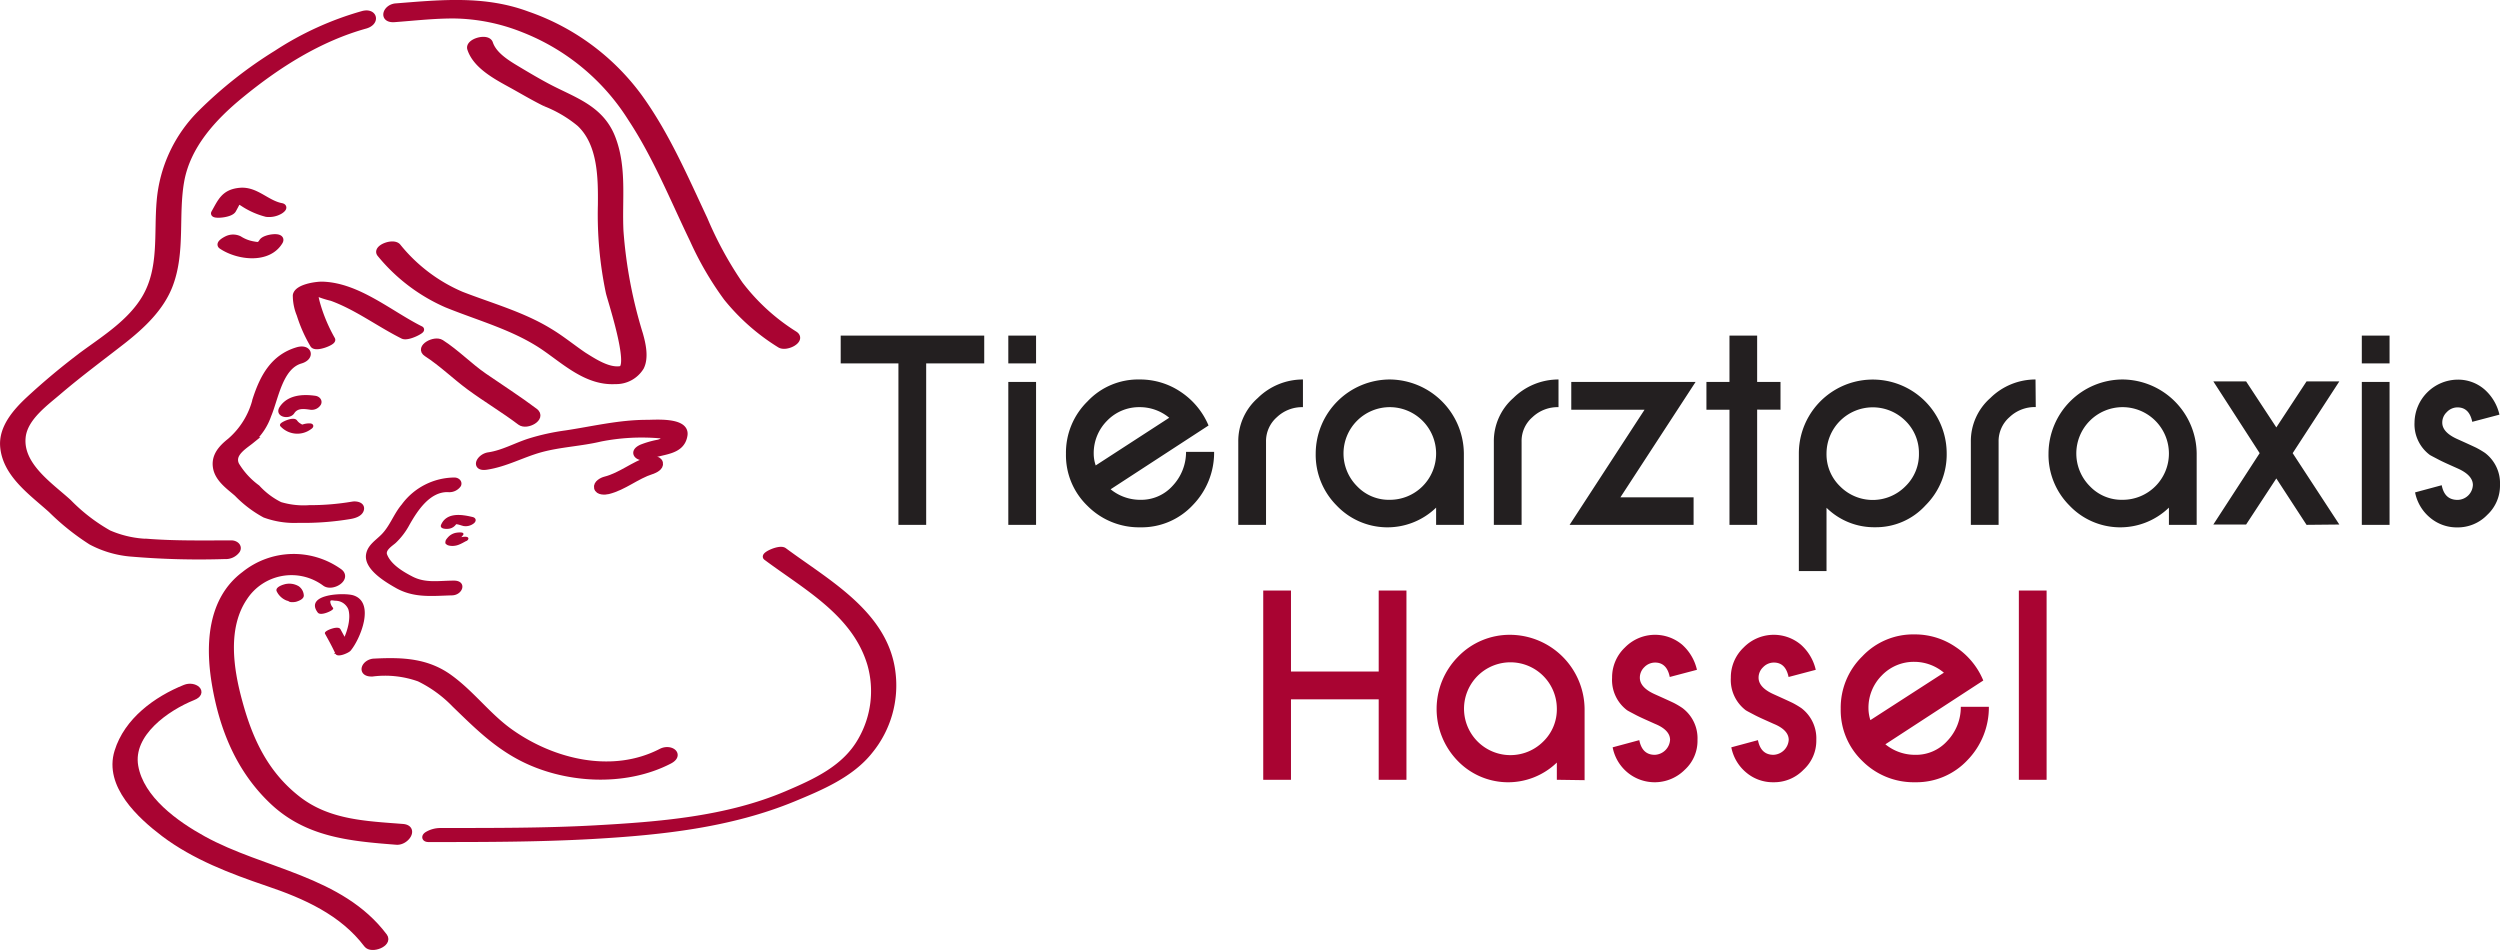 <?xml version="1.0" encoding="UTF-8"?> <svg xmlns="http://www.w3.org/2000/svg" viewBox="0 0 313.52 119.13"><defs><style>.cls-1{fill:#231f20;}.cls-2{fill:#a90432;}.cls-3,.cls-4,.cls-5,.cls-6{fill:none;stroke:#a90432;stroke-miterlimit:3.86;}.cls-3{stroke-width:0.82px;}.cls-4{stroke-width:0.41px;}.cls-5{stroke-width:0.23px;}.cls-6{stroke-width:0.2px;}</style></defs><title>Element 1</title><g id="Ebene_2" data-name="Ebene 2"><g id="Ebene_1-2" data-name="Ebene 1"><path class="cls-1" d="M116.15,45.57V65.82h-3.48V45.57h-7.24V42.09h18v3.48Zm10.3,0V42.09h3.48v3.48Zm0,20.25V47.9h3.48V65.82Zm25.81-9.15a9.43,9.43,0,0,1-2.68,6.68A8.77,8.77,0,0,1,143,66.13a9.1,9.1,0,0,1-6.61-2.68,8.81,8.81,0,0,1-2.71-6.54,9,9,0,0,1,2.71-6.58,8.71,8.71,0,0,1,6.54-2.74,9.1,9.1,0,0,1,5.15,1.56,9.46,9.46,0,0,1,3.48,4.21l-12.28,8A5.86,5.86,0,0,0,143,62.68a5.29,5.29,0,0,0,4.07-1.77,6.18,6.18,0,0,0,1.67-4.24Zm-5.63-4.28a5.79,5.79,0,0,0-3.69-1.33,5.58,5.58,0,0,0-4.11,1.71,5.75,5.75,0,0,0-1.67,4.1,4.62,4.62,0,0,0,.25,1.5Zm16.77-1.33a4.6,4.6,0,0,0-3.27,1.26,4,4,0,0,0-1.36,3.09V65.82h-3.48V55.41a7.2,7.2,0,0,1,2.44-5.49,8.05,8.05,0,0,1,5.67-2.33Zm16.7,14.76V63.66a8.78,8.78,0,0,1-12.49-.28A9,9,0,0,1,165,56.87a9.32,9.32,0,0,1,9.29-9.28,9.37,9.37,0,0,1,9.29,9.28v8.95Zm0-8.95a5.82,5.82,0,0,0-5.81-5.81,5.81,5.81,0,0,0-4.1,9.92,5.49,5.49,0,0,0,4.1,1.7,5.8,5.8,0,0,0,5.81-5.81Zm15.35-5.81a4.6,4.6,0,0,0-3.27,1.26,3.94,3.94,0,0,0-1.36,3.09V65.82h-3.48V55.41a7.2,7.2,0,0,1,2.44-5.49,8.05,8.05,0,0,1,5.67-2.33Zm7.76,11.31h9.18v3.45H196.84l9.4-14.44h-9.19V47.9h15.59Zm17.15-11V65.82h-3.47V51.38H214V47.9h2.89V42.09h3.47V47.9h2.93v3.48Zm23.77,5.49a9,9,0,0,1-2.65,6.51,8.4,8.4,0,0,1-6.33,2.75,8.51,8.51,0,0,1-6.09-2.44v7.94h-3.47V56.87a9.27,9.27,0,0,1,18.54,0Zm-3.48,0a5.62,5.62,0,0,0-1.71-4.1,5.8,5.8,0,0,0-9.88,4.1A5.58,5.58,0,0,0,230.77,61a5.76,5.76,0,0,0,8.17,0A5.58,5.58,0,0,0,240.65,56.87Zm14.65-5.81A4.6,4.6,0,0,0,252,52.32a4,4,0,0,0-1.36,3.09V65.82h-3.48V55.41a7.2,7.2,0,0,1,2.44-5.49,8.05,8.05,0,0,1,5.67-2.33ZM272,65.82V63.66a8.78,8.78,0,0,1-12.49-.28,9,9,0,0,1-2.61-6.51,9.32,9.32,0,0,1,9.29-9.28,9.37,9.37,0,0,1,9.29,9.28v8.95Zm0-8.95a5.82,5.82,0,0,0-5.81-5.81,5.81,5.81,0,0,0-4.1,9.92,5.49,5.49,0,0,0,4.1,1.7A5.8,5.8,0,0,0,272,56.87Zm17.26,8.95L285.47,60l-3.79,5.78h-4.11l5.81-8.95-5.81-9h4.11l3.79,5.77,3.79-5.77h4.11l-5.85,9,5.85,8.95Zm6.93-20.25V42.09h3.48v3.48Zm0,20.25V47.9h3.48V65.82Zm17.33-5a5,5,0,0,1-1.6,3.75,5.12,5.12,0,0,1-3.76,1.57,5.18,5.18,0,0,1-3.41-1.22,5.47,5.47,0,0,1-1.88-3.17l3.34-.9c.24,1.22.87,1.84,2,1.84a1.95,1.95,0,0,0,1.91-1.87c0-.8-.63-1.5-1.88-2.06-1-.45-1.81-.8-2.4-1.11s-.94-.49-1.11-.59A4.79,4.79,0,0,1,302.8,53a5.46,5.46,0,0,1,5.39-5.39,5.06,5.06,0,0,1,3.41,1.25A6,6,0,0,1,313.45,52l-3.41.9c-.25-1.21-.87-1.81-1.85-1.81a1.84,1.84,0,0,0-1.35.6,1.78,1.78,0,0,0-.56,1.32c0,.8.63,1.49,1.88,2.05,1,.45,1.77.8,2.36,1.08a11.44,11.44,0,0,1,1.12.66A4.77,4.77,0,0,1,313.52,60.81Z"></path><path class="cls-2" d="M172.9,97.79V87.7h-11V97.79h-3.48V74.06h3.48V84.22h11V74.06h3.48V97.79Zm22.34,0V95.63a8.79,8.79,0,0,1-12.49-.27,9.33,9.33,0,0,1,.1-13,9,9,0,0,1,6.58-2.75,9.39,9.39,0,0,1,9.29,9.29v8.94Zm0-8.94A5.82,5.82,0,1,0,193.53,93,5.61,5.61,0,0,0,195.24,88.85Zm17.64,3.93a4.92,4.92,0,0,1-1.6,3.76,5.34,5.34,0,0,1-7.16.35,5.42,5.42,0,0,1-1.88-3.17l3.34-.9c.24,1.21.87,1.84,1.94,1.84a2,2,0,0,0,1.92-1.88c0-.8-.63-1.49-1.88-2-1-.45-1.81-.8-2.4-1.11s-.94-.49-1.11-.6A4.74,4.74,0,0,1,202.17,85a5.15,5.15,0,0,1,1.6-3.79,5.28,5.28,0,0,1,7.2-.35A6,6,0,0,1,212.81,84l-3.41.9c-.24-1.22-.87-1.81-1.84-1.81a1.9,1.9,0,0,0-1.36.59,1.82,1.82,0,0,0-.55,1.32c0,.8.62,1.5,1.87,2.06,1,.45,1.78.8,2.37,1.08a9.83,9.83,0,0,1,1.11.66A4.73,4.73,0,0,1,212.88,92.78Zm14.9,0a4.93,4.93,0,0,1-1.61,3.76,5.11,5.11,0,0,1-3.75,1.56A5.17,5.17,0,0,1,219,96.89a5.47,5.47,0,0,1-1.88-3.17l3.34-.9c.24,1.21.87,1.84,1.95,1.84a2,2,0,0,0,1.91-1.88c0-.8-.63-1.49-1.88-2-1-.45-1.81-.8-2.4-1.11s-.94-.49-1.11-.6A4.77,4.77,0,0,1,217.06,85a5.15,5.15,0,0,1,1.6-3.79,5.28,5.28,0,0,1,7.2-.35A6,6,0,0,1,227.71,84l-3.41.9c-.25-1.22-.87-1.81-1.85-1.81a1.87,1.87,0,0,0-1.35.59,1.79,1.79,0,0,0-.56,1.32c0,.8.63,1.5,1.88,2.06,1,.45,1.77.8,2.36,1.08a11.44,11.44,0,0,1,1.12.66A4.75,4.75,0,0,1,227.78,92.78Zm21.64-4.14a9.48,9.48,0,0,1-2.68,6.68,8.77,8.77,0,0,1-6.58,2.78,9.09,9.09,0,0,1-6.61-2.67,8.83,8.83,0,0,1-2.71-6.54,9,9,0,0,1,2.71-6.58,8.75,8.75,0,0,1,6.54-2.75,9,9,0,0,1,5.15,1.57,9.28,9.28,0,0,1,3.48,4.21l-12.28,8a5.86,5.86,0,0,0,3.72,1.32,5.26,5.26,0,0,0,4.07-1.77,6.12,6.12,0,0,0,1.67-4.25Zm-5.64-4.28A5.78,5.78,0,0,0,240.09,83a5.56,5.56,0,0,0-4.1,1.71,5.73,5.73,0,0,0-1.67,4.1,5,5,0,0,0,.24,1.5Zm9.4,13.43V74.06h3.48V97.79Z"></path><path class="cls-2" d="M29.21,26.32c.21-.37.4-.74.59-1.12a3.46,3.46,0,0,1,.32-.52l-.62.3a6.08,6.08,0,0,1,.92.46,9.62,9.62,0,0,0,3,1.35A2.72,2.72,0,0,0,35,26.5c.18-.08.83-.52.29-.62-1.86-.35-3.2-2.1-5.19-1.92s-2.39,1.31-3.22,2.77C26.72,27.05,28.88,26.91,29.21,26.32Z"></path><path class="cls-3" d="M29.21,26.32c.21-.37.4-.74.59-1.12a3.46,3.46,0,0,1,.32-.52l-.62.3a6.08,6.08,0,0,1,.92.46,9.62,9.62,0,0,0,3,1.35A2.72,2.72,0,0,0,35,26.5c.18-.08.83-.52.29-.62-1.86-.35-3.2-2.1-5.19-1.92s-2.39,1.31-3.22,2.77C26.72,27.05,28.88,26.91,29.21,26.32Z"></path><path class="cls-2" d="M27.8,30.84c2,1.35,5.8,1.87,7.26-.54.51-.85-1.82-.53-2.16,0s-.48.5-1.19.37A4.73,4.73,0,0,1,30,30a1.75,1.75,0,0,0-1.53,0C28.3,30.08,27.37,30.56,27.8,30.84Z"></path><path class="cls-3" d="M27.8,30.84c2,1.35,5.8,1.87,7.26-.54.51-.85-1.82-.53-2.16,0s-.48.5-1.19.37A4.73,4.73,0,0,1,30,30a1.75,1.75,0,0,0-1.53,0C28.3,30.08,27.37,30.56,27.8,30.84Z"></path><path class="cls-2" d="M36.73,51.72c.5-.78,1.38-.66,2.2-.54a1.12,1.12,0,0,0,1.14-.55c.18-.41-.17-.74-.55-.79-1.53-.22-3.35-.12-4.28,1.31C34.63,52.1,36.26,52.43,36.73,51.72Z"></path><path class="cls-4" d="M36.73,51.72c.5-.78,1.38-.66,2.2-.54a1.12,1.12,0,0,0,1.14-.55c.18-.41-.17-.74-.55-.79-1.53-.22-3.35-.12-4.28,1.31C34.63,52.1,36.26,52.43,36.73,51.72Z"></path><path class="cls-2" d="M35.32,53.32a2.67,2.67,0,0,0,3.58.32c.27-.17.25-.34-.09-.34a2.45,2.45,0,0,0-1.24.33c.45-.29.79-.06.36-.17a.87.87,0,0,1-.31-.14,1.55,1.55,0,0,1-.54-.48C36.77,52.44,35.22,53.18,35.32,53.32Z"></path><path class="cls-4" d="M35.32,53.32a2.67,2.67,0,0,0,3.58.32c.27-.17.25-.34-.09-.34a2.45,2.45,0,0,0-1.24.33c.45-.29.79-.06.36-.17a.87.87,0,0,1-.31-.14,1.55,1.55,0,0,1-.54-.48C36.77,52.44,35.22,53.18,35.32,53.32Z"></path><path class="cls-2" d="M41.63,42.59A20.29,20.29,0,0,1,39.8,38.3a9.89,9.89,0,0,1-.36-1.7,12,12,0,0,0,2.16.73c3.17,1.15,5.94,3.26,8.94,4.76.6.29,2.42-.68,2.22-.78-3.85-1.91-7.92-5.49-12.4-5.58-.76,0-3.06.32-3.23,1.31a6.27,6.27,0,0,0,.48,2.4,17.89,17.89,0,0,0,1.67,3.77C39.58,43.76,41.78,42.88,41.63,42.59Z"></path><path class="cls-3" d="M41.63,42.59A20.29,20.29,0,0,1,39.8,38.3a9.89,9.89,0,0,1-.36-1.7,12,12,0,0,0,2.16.73c3.17,1.15,5.94,3.26,8.94,4.76.6.29,2.42-.68,2.22-.78-3.85-1.91-7.92-5.49-12.4-5.58-.76,0-3.06.32-3.23,1.31a6.27,6.27,0,0,0,.48,2.4,17.89,17.89,0,0,0,1.67,3.77C39.58,43.76,41.78,42.88,41.63,42.59Z"></path><path class="cls-2" d="M37.33,43.94c-3,.88-4.32,3.32-5.24,6.15a10.12,10.12,0,0,1-3.22,5.25c-1.07.85-2,1.85-1.75,3.3s1.69,2.41,2.63,3.24a14.36,14.36,0,0,0,3.47,2.64,10.74,10.74,0,0,0,4.21.64,35.16,35.16,0,0,0,6.48-.48c.46-.08,1.21-.28,1.33-.82s-.69-.61-1-.55a31.87,31.87,0,0,1-5.44.45,10.26,10.26,0,0,1-3.7-.41,9.77,9.77,0,0,1-2.87-2.16,9.85,9.85,0,0,1-2.63-2.87c-.68-1.41,1-2.36,1.9-3.09a7.5,7.5,0,0,0,2.12-3.18c.91-2.16,1.44-6.1,4.07-6.86C39.06,44.79,38.74,43.54,37.33,43.94Z"></path><path class="cls-3" d="M37.33,43.94c-3,.88-4.32,3.32-5.24,6.15a10.12,10.12,0,0,1-3.22,5.25c-1.07.85-2,1.85-1.75,3.3s1.69,2.41,2.63,3.24a14.36,14.36,0,0,0,3.47,2.64,10.74,10.74,0,0,0,4.21.64,35.16,35.16,0,0,0,6.48-.48c.46-.08,1.21-.28,1.33-.82s-.69-.61-1-.55a31.87,31.87,0,0,1-5.44.45,10.26,10.26,0,0,1-3.7-.41,9.77,9.77,0,0,1-2.87-2.16,9.85,9.85,0,0,1-2.63-2.87c-.68-1.41,1-2.36,1.9-3.09a7.5,7.5,0,0,0,2.12-3.18c.91-2.16,1.44-6.1,4.07-6.86C39.06,44.79,38.74,43.54,37.33,43.94Z"></path><path class="cls-2" d="M53.51,44.32c1.92,1.24,3.55,2.85,5.38,4.2,2.08,1.53,4.31,2.85,6.37,4.41.81.6,2.87-.53,1.81-1.33-2.06-1.55-4.24-2.94-6.37-4.41-1.87-1.29-3.45-2.95-5.38-4.19C54.48,42.46,52.41,43.61,53.51,44.32Z"></path><path class="cls-3" d="M53.51,44.32c1.92,1.24,3.55,2.85,5.38,4.2,2.08,1.53,4.31,2.85,6.37,4.41.81.6,2.87-.53,1.81-1.33-2.06-1.55-4.24-2.94-6.37-4.41-1.87-1.29-3.45-2.95-5.38-4.19C54.48,42.46,52.41,43.61,53.51,44.32Z"></path><path class="cls-2" d="M57,60a8.15,8.15,0,0,0-6.54,3.35c-1,1.18-1.48,2.72-2.58,3.8-.73.73-1.69,1.3-1.86,2.4-.27,1.75,2.31,3.3,3.53,4,2.3,1.36,4.52,1.07,7.1,1,1.3,0,1.83-1.65.24-1.62-1.85,0-3.54.35-5.23-.53-1.18-.61-2.74-1.54-3.23-2.84-.23-.64.73-1.21,1.12-1.56a8.84,8.84,0,0,0,1.7-2.24c1-1.76,2.57-4.21,4.92-4.16a1.63,1.63,0,0,0,1.53-.7C57.92,60.38,57.45,60,57,60Z"></path><path class="cls-5" d="M57,60a8.15,8.15,0,0,0-6.54,3.35c-1,1.18-1.48,2.72-2.58,3.8-.73.73-1.69,1.3-1.86,2.4-.27,1.75,2.31,3.3,3.53,4,2.3,1.36,4.52,1.07,7.1,1,1.3,0,1.83-1.65.24-1.62-1.85,0-3.54.35-5.23-.53-1.18-.61-2.74-1.54-3.23-2.84-.23-.64.73-1.21,1.12-1.56a8.84,8.84,0,0,0,1.7-2.24c1-1.76,2.57-4.21,4.92-4.16a1.63,1.63,0,0,0,1.53-.7C57.92,60.38,57.45,60,57,60Z"></path><path class="cls-2" d="M59.22,64.93c-1.31-.31-3.17-.61-3.82.94-.15.37.59.37.75.35a1.22,1.22,0,0,0,1-.58c.12-.29.15-.11-.23,0l.23,0c.34,0,.66.15,1,.23a1.55,1.55,0,0,0,1.24-.34C59.67,65.27,59.57,65,59.22,64.93Z"></path><path class="cls-6" d="M59.22,64.93c-1.31-.31-3.17-.61-3.82.94-.15.37.59.37.75.35a1.22,1.22,0,0,0,1-.58c.12-.29.15-.11-.23,0l.23,0c.34,0,.66.15,1,.23a1.55,1.55,0,0,0,1.24-.34C59.67,65.27,59.57,65,59.22,64.93Z"></path><path class="cls-2" d="M56.34,67.36a2.81,2.81,0,0,0-.33.4.87.87,0,0,0-.06.32c0,.07.22.19.28.22a2.06,2.06,0,0,0,1.36-.12c.3-.12.55-.28.83-.42.07,0,.24-.14.22-.24s-.24-.11-.31-.11a2.71,2.71,0,0,0-1.24.34,3.14,3.14,0,0,0-.31.18c-.39.23.72-.39,1.07-.24-.07,0-.14-.07-.14-.14a.27.27,0,0,1,0-.12s.1-.13,0-.07a3.11,3.11,0,0,0,.29-.33c.17-.24-.65-.14-.7-.13A1.69,1.69,0,0,0,56.34,67.36Z"></path><path class="cls-6" d="M56.34,67.36a2.81,2.81,0,0,0-.33.4.87.87,0,0,0-.06.32c0,.07.22.19.28.22a2.06,2.06,0,0,0,1.36-.12c.3-.12.55-.28.83-.42.07,0,.24-.14.22-.24s-.24-.11-.31-.11a2.71,2.71,0,0,0-1.24.34,3.14,3.14,0,0,0-.31.18c-.39.23.72-.39,1.07-.24-.07,0-.14-.07-.14-.14a.27.27,0,0,1,0-.12s.1-.13,0-.07a3.11,3.11,0,0,0,.29-.33c.17-.24-.65-.14-.7-.13A1.69,1.69,0,0,0,56.34,67.36Z"></path><path class="cls-2" d="M23.22,86.27c-3.61,1.45-7.27,4.12-8.46,8-1.3,4.2,2.83,8,5.81,10.26,3.84,2.9,8.5,4.66,13,6.19,4.68,1.58,9.39,3.66,12.45,7.72.56.75,2.81-.11,2.16-1-5.44-7.24-15.24-8.07-22.71-12.2-3.41-1.88-7.82-5-8.54-9.14s4-7.37,7.25-8.68C25.7,86.83,24.35,85.81,23.22,86.27Z"></path><path class="cls-3" d="M23.22,86.27c-3.61,1.45-7.27,4.12-8.46,8-1.3,4.2,2.83,8,5.81,10.26,3.84,2.9,8.5,4.66,13,6.19,4.68,1.58,9.39,3.66,12.45,7.72.56.75,2.81-.11,2.16-1-5.44-7.24-15.24-8.07-22.71-12.2-3.41-1.88-7.82-5-8.54-9.14s4-7.37,7.25-8.68C25.7,86.83,24.35,85.81,23.22,86.27Z"></path><path class="cls-2" d="M38,74.69a1.4,1.4,0,0,0-.6-1.09,2.22,2.22,0,0,0-1.82-.19c-.21.06-.93.33-.8.68a2.21,2.21,0,0,0,1.2,1.13,1.5,1.5,0,0,0,1.3-.18c.25-.14.55-.49.17-.68a1.55,1.55,0,0,1-.83-.76l-.8.68a.55.55,0,0,1-.18,0c-.17,0,.09,0,0,0a.67.67,0,0,1,.28.19,1,1,0,0,1,.25.69c0,.38.86.24,1,.19S38,75.09,38,74.69Z"></path><path class="cls-6" d="M38,74.69a1.4,1.4,0,0,0-.6-1.09,2.22,2.22,0,0,0-1.82-.19c-.21.06-.93.33-.8.68a2.21,2.21,0,0,0,1.2,1.13,1.5,1.5,0,0,0,1.3-.18c.25-.14.55-.49.17-.68a1.55,1.55,0,0,1-.83-.76l-.8.68a.55.55,0,0,1-.18,0c-.17,0,.09,0,0,0a.67.67,0,0,1,.28.19,1,1,0,0,1,.25.69c0,.38.86.24,1,.19S38,75.09,38,74.69Z"></path><path class="cls-2" d="M41.68,76.28a1.48,1.48,0,0,1-.36-.78c0-.42.34-.3.73-.26a1.84,1.84,0,0,1,1.72,1.12c.52,1.61-.57,4.26-1.61,5.5l1.74-.4c-.39-.85-.84-1.68-1.29-2.5-.24-.42-1.89.24-1.76.47.46.83.91,1.65,1.3,2.5.2.45,1.53-.14,1.74-.39,1.19-1.42,3.06-5.93.4-6.78-1.13-.36-6-.16-4.36,2C40.25,77.17,41.8,76.43,41.68,76.28Z"></path><path class="cls-6" d="M41.68,76.28a1.48,1.48,0,0,1-.36-.78c0-.42.34-.3.73-.26a1.84,1.84,0,0,1,1.72,1.12c.52,1.61-.57,4.26-1.61,5.5l1.74-.4c-.39-.85-.84-1.68-1.29-2.5-.24-.42-1.89.24-1.76.47.46.83.91,1.65,1.3,2.5.2.45,1.53-.14,1.74-.39,1.19-1.42,3.06-5.93.4-6.78-1.13-.36-6-.16-4.36,2C40.25,77.17,41.8,76.43,41.68,76.28Z"></path><path class="cls-2" d="M61,58.5c2.39-.36,4.45-1.53,6.75-2.17,2.45-.68,5.06-.77,7.54-1.36a26.72,26.72,0,0,1,7.36-.42c1.16.05.77.81-.11,1a11.28,11.28,0,0,0-2.06.59c-1.48.67-.14,1.55.95,1.06,1.54-.71,4.05-.44,4.38-2.64.27-1.87-3.79-1.49-4.69-1.5-3.47,0-6.78.82-10.19,1.33a27.94,27.94,0,0,0-4.52,1c-1.72.55-3.31,1.47-5.11,1.74C60.17,57.28,59.42,58.74,61,58.5Z"></path><path class="cls-3" d="M61,58.5c2.39-.36,4.45-1.53,6.75-2.17,2.45-.68,5.06-.77,7.54-1.36a26.72,26.72,0,0,1,7.36-.42c1.16.05.77.81-.11,1a11.28,11.28,0,0,0-2.06.59c-1.48.67-.14,1.55.95,1.06,1.54-.71,4.05-.44,4.38-2.64.27-1.87-3.79-1.49-4.69-1.5-3.47,0-6.78.82-10.19,1.33a27.94,27.94,0,0,0-4.52,1c-1.72.55-3.31,1.47-5.11,1.74C60.17,57.28,59.42,58.74,61,58.5Z"></path><path class="cls-2" d="M76.27,61.56c2-.5,3.53-1.89,5.46-2.5.39-.13,1.12-.47,1-1s-1-.52-1.36-.39c-1.93.61-3.5,2-5.46,2.5-.41.1-1.12.48-1,1S75.86,61.66,76.27,61.56Z"></path><path class="cls-3" d="M76.27,61.56c2-.5,3.53-1.89,5.46-2.5.39-.13,1.12-.47,1-1s-1-.52-1.36-.39c-1.93.61-3.5,2-5.46,2.5-.41.1-1.12.48-1,1S75.86,61.66,76.27,61.56Z"></path><path class="cls-2" d="M46.7,84.43a12.73,12.73,0,0,1,5.88.64,15.89,15.89,0,0,1,4.49,3.27c2.58,2.49,4.92,4.85,8.12,6.56,5.52,2.95,13.11,3.42,18.76.49,1.43-.75.12-1.68-1-1.12-6.12,3.18-13.59,1.36-18.93-2.42-2.77-1.95-4.8-4.75-7.53-6.76C53.61,82.94,50.46,82.83,47,83,45.76,83,45.09,84.5,46.7,84.43Z"></path><path class="cls-3" d="M46.7,84.43a12.73,12.73,0,0,1,5.88.64,15.89,15.89,0,0,1,4.49,3.27c2.58,2.49,4.92,4.85,8.12,6.56,5.52,2.95,13.11,3.42,18.76.49,1.43-.75.12-1.68-1-1.12-6.12,3.18-13.59,1.36-18.93-2.42-2.77-1.95-4.8-4.75-7.53-6.76C53.61,82.94,50.46,82.83,47,83,45.76,83,45.09,84.5,46.7,84.43Z"></path><path class="cls-2" d="M42.54,71.71a9.83,9.83,0,0,0-11.87.34c-4.29,3.2-4.5,8.9-3.69,13.72.94,5.56,3,10.67,7.12,14.62,4.38,4.22,9.85,4.69,15.62,5.14,1.2.1,2.37-1.66.79-1.79-4.63-.36-9.29-.51-13.12-3.46C33.32,97.14,31.31,92.9,30,88.06c-1.14-4.13-1.93-9.36.63-13.14a7.08,7.08,0,0,1,10.14-1.81C41.65,73.76,43.66,72.52,42.54,71.71Z"></path><path class="cls-3" d="M42.54,71.71a9.83,9.83,0,0,0-11.87.34c-4.29,3.2-4.5,8.9-3.69,13.72.94,5.56,3,10.67,7.12,14.62,4.38,4.22,9.85,4.69,15.62,5.14,1.2.1,2.37-1.66.79-1.79-4.63-.36-9.29-.51-13.12-3.46C33.32,97.14,31.31,92.9,30,88.06c-1.14-4.13-1.93-9.36.63-13.14a7.08,7.08,0,0,1,10.14-1.81C41.65,73.76,43.66,72.52,42.54,71.71Z"></path><path class="cls-2" d="M96.11,69.87c5,3.73,11.15,7,13.06,13.4A12.37,12.37,0,0,1,108,92.84c-2,3.56-5.76,5.24-9.34,6.77-7.55,3.21-16,3.86-24.11,4.31-6.42.35-12.86.32-19.28.33a3.2,3.2,0,0,0-1.66.44c-.37.23-.32.5.14.5,6.89,0,13.8,0,20.68-.39,8.5-.49,17.14-1.41,25.07-4.68,3.4-1.41,7.23-3,9.59-6a12.93,12.93,0,0,0,2.8-9.79C111,77,103.7,73.08,98.31,69.08,97.79,68.69,95.77,69.63,96.11,69.87Z"></path><path class="cls-3" d="M96.11,69.87c5,3.73,11.15,7,13.06,13.4A12.37,12.37,0,0,1,108,92.84c-2,3.56-5.76,5.24-9.34,6.77-7.55,3.21-16,3.86-24.11,4.31-6.42.35-12.86.32-19.28.33a3.2,3.2,0,0,0-1.66.44c-.37.23-.32.5.14.5,6.89,0,13.8,0,20.68-.39,8.5-.49,17.14-1.41,25.07-4.68,3.4-1.41,7.23-3,9.59-6a12.93,12.93,0,0,0,2.8-9.79C111,77,103.7,73.08,98.31,69.08,97.79,68.69,95.77,69.63,96.11,69.87Z"></path><path class="cls-2" d="M59,6.09c.75,2.34,3.72,3.72,5.7,4.84,1.21.68,2.41,1.38,3.67,2a15.79,15.79,0,0,1,4.34,2.55c2.69,2.52,2.71,6.83,2.68,10.22a47.45,47.45,0,0,0,1,11c.19.83,3,9.35,1.45,9.62s-3.44-1-4.66-1.76c-1.47-1-2.81-2.11-4.31-3-3.36-2.06-7.38-3.17-11-4.58a20.67,20.67,0,0,1-8-6.06c-.58-.65-2.82.21-2.17.94a22.32,22.32,0,0,0,8.3,6.3c4.1,1.67,8.53,2.84,12.23,5.36,2.7,1.85,5.41,4.44,8.94,4.24a3.62,3.62,0,0,0,3.19-1.73c.6-1.2.21-2.89-.13-4.1A58.14,58.14,0,0,1,77.78,29c-.2-3.93.45-7.92-1-11.68s-4.87-4.72-8.08-6.42c-1.28-.68-2.55-1.43-3.8-2.18s-3-1.78-3.49-3.3C61.09,4.58,58.76,5.24,59,6.09Z"></path><path class="cls-3" d="M59,6.09c.75,2.34,3.72,3.72,5.7,4.84,1.21.68,2.41,1.38,3.67,2a15.79,15.79,0,0,1,4.34,2.55c2.69,2.52,2.71,6.83,2.68,10.22a47.45,47.45,0,0,0,1,11c.19.83,3,9.35,1.45,9.62s-3.44-1-4.66-1.76c-1.47-1-2.81-2.11-4.31-3-3.36-2.06-7.38-3.17-11-4.58a20.67,20.67,0,0,1-8-6.06c-.58-.65-2.82.21-2.17.94a22.32,22.32,0,0,0,8.3,6.3c4.1,1.67,8.53,2.84,12.23,5.36,2.7,1.85,5.41,4.44,8.94,4.24a3.62,3.62,0,0,0,3.19-1.73c.6-1.2.21-2.89-.13-4.1A58.14,58.14,0,0,1,77.78,29c-.2-3.93.45-7.92-1-11.68s-4.87-4.72-8.08-6.42c-1.28-.68-2.55-1.43-3.8-2.18s-3-1.78-3.49-3.3C61.09,4.58,58.76,5.24,59,6.09Z"></path><path class="cls-2" d="M45.48,1.79A39.18,39.18,0,0,0,34.69,6.71a52.82,52.82,0,0,0-9.49,7.48,17.62,17.62,0,0,0-5.14,11c-.37,4.14.34,8.49-1.88,12.22-1.79,3-4.95,5-7.69,7A86.11,86.11,0,0,0,3.6,50.15C2,51.65.23,53.66.43,56c.29,3.49,3.62,5.77,6,7.92a30.28,30.28,0,0,0,5,4,12.88,12.88,0,0,0,5.12,1.48,100.43,100.43,0,0,0,11.64.3A1.73,1.73,0,0,0,29.71,69c.28-.47-.23-.82-.67-.82-3.47,0-6.95.07-10.41-.19a13.27,13.27,0,0,1-5-1.1A22.59,22.59,0,0,1,8.58,63c-2.29-2.09-6.15-4.62-5.77-8.19.26-2.5,3-4.38,4.72-5.88,2.53-2.14,5.17-4.1,7.79-6.14,2.45-1.92,4.91-4.19,6-7.18,1.51-4.1.63-8.59,1.36-12.83.78-4.53,4.09-8.09,7.53-10.9,4.63-3.79,9.83-7.09,15.63-8.7C47.26,2.76,46.9,1.39,45.48,1.79Z"></path><path class="cls-3" d="M45.48,1.79A39.18,39.18,0,0,0,34.69,6.71a52.82,52.82,0,0,0-9.49,7.48,17.62,17.62,0,0,0-5.14,11c-.37,4.14.34,8.49-1.88,12.22-1.79,3-4.95,5-7.69,7A86.11,86.11,0,0,0,3.6,50.15C2,51.65.23,53.66.43,56c.29,3.49,3.62,5.77,6,7.92a30.28,30.28,0,0,0,5,4,12.88,12.88,0,0,0,5.12,1.48,100.43,100.43,0,0,0,11.64.3A1.73,1.73,0,0,0,29.71,69c.28-.47-.23-.82-.67-.82-3.47,0-6.95.07-10.41-.19a13.27,13.27,0,0,1-5-1.1A22.59,22.59,0,0,1,8.58,63c-2.29-2.09-6.15-4.62-5.77-8.19.26-2.5,3-4.38,4.72-5.88,2.53-2.14,5.17-4.1,7.79-6.14,2.45-1.92,4.91-4.19,6-7.18,1.51-4.1.63-8.59,1.36-12.83.78-4.53,4.09-8.09,7.53-10.9,4.63-3.79,9.83-7.09,15.63-8.7C47.26,2.76,46.9,1.39,45.48,1.79Z"></path><path class="cls-2" d="M49.45,2.37c2.56-.19,5.12-.49,7.68-.46a24.31,24.31,0,0,1,8.54,1.76A28,28,0,0,1,79.15,14.84c3.15,4.77,5.3,10.14,7.78,15.27a40,40,0,0,0,4.21,7.22,26.39,26.39,0,0,0,6.67,5.88c.8.5,2.9-.6,1.83-1.28a25.88,25.88,0,0,1-6.89-6.3,46.46,46.46,0,0,1-4.43-8.14c-2.47-5.26-4.78-10.64-8.21-15.37a29.2,29.2,0,0,0-14-10.29c-5.39-2-10.8-1.44-16.4-1C48.43.88,47.85,2.48,49.45,2.37Z"></path><path class="cls-3" d="M49.45,2.37c2.56-.19,5.12-.49,7.68-.46a24.31,24.31,0,0,1,8.54,1.76A28,28,0,0,1,79.15,14.84c3.15,4.77,5.3,10.14,7.78,15.27a40,40,0,0,0,4.21,7.22,26.39,26.39,0,0,0,6.67,5.88c.8.5,2.9-.6,1.83-1.28a25.88,25.88,0,0,1-6.89-6.3,46.46,46.46,0,0,1-4.43-8.14c-2.47-5.26-4.78-10.64-8.21-15.37a29.2,29.2,0,0,0-14-10.29c-5.39-2-10.8-1.44-16.4-1C48.43.88,47.85,2.48,49.45,2.37Z"></path></g></g></svg> 